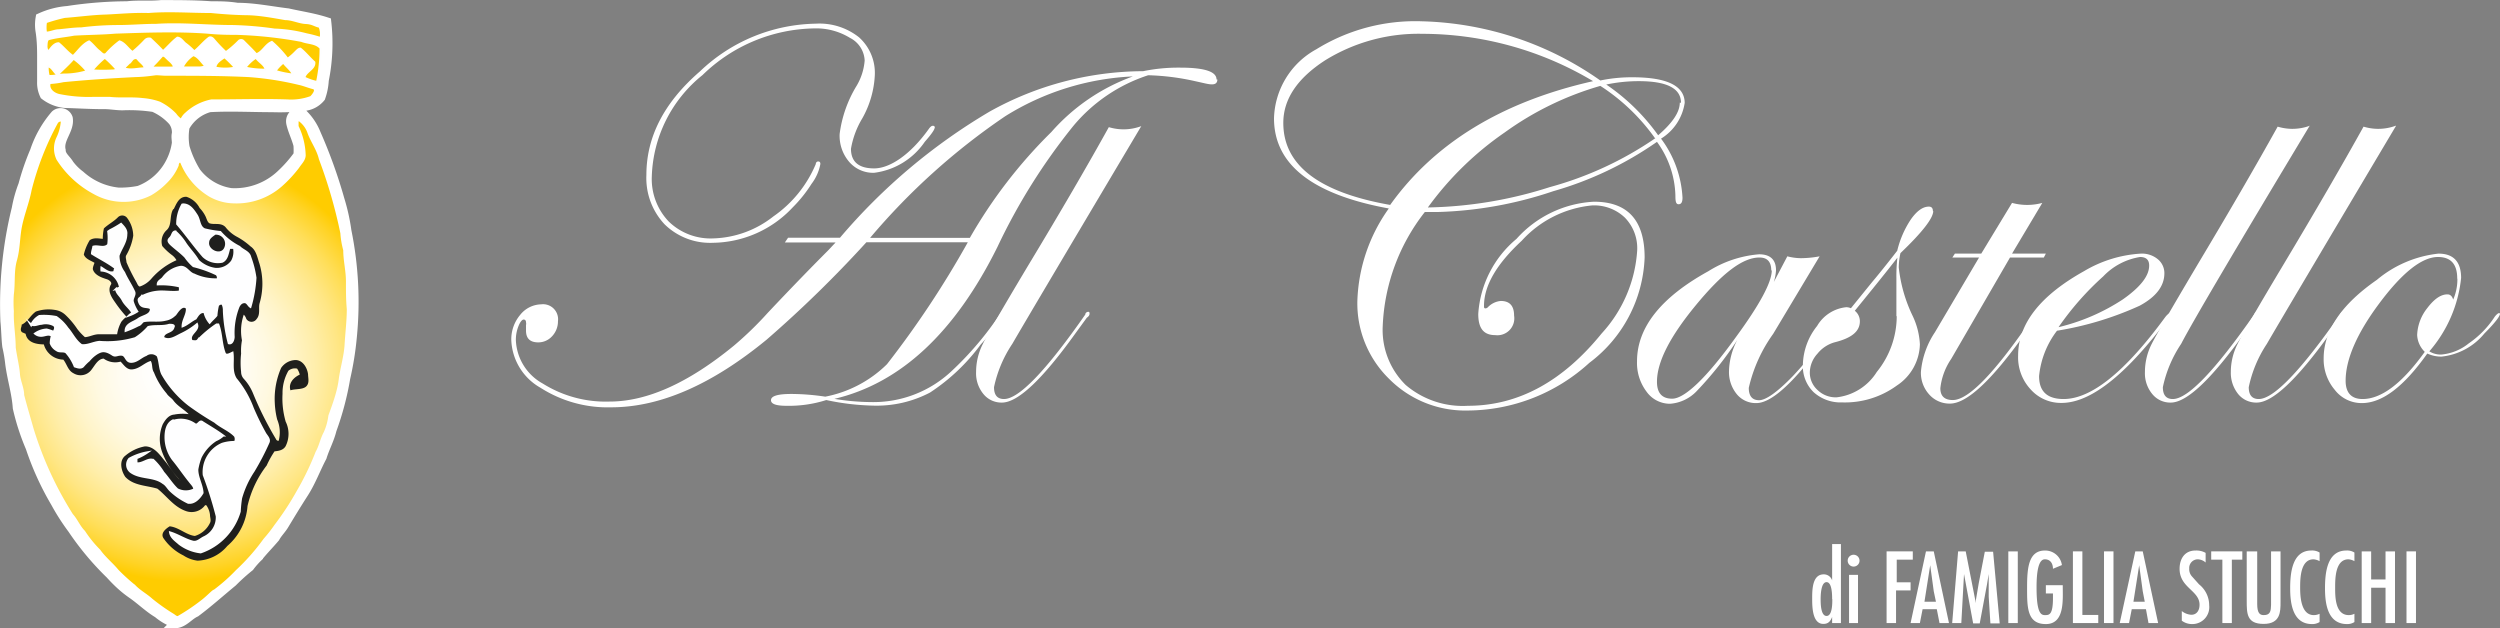 <svg xmlns="http://www.w3.org/2000/svg" xmlns:xlink="http://www.w3.org/1999/xlink" viewBox="0 0 147.86 37.15"><rect x="0" y="0" width="147.86" height="37.15" fill="#808080" stroke="none"/><defs><style>.cls-1,.cls-10,.cls-2{fill:#fff;}.cls-10,.cls-2,.cls-3,.cls-6{stroke:#fff;}.cls-10,.cls-2,.cls-3,.cls-4,.cls-5,.cls-6,.cls-7,.cls-8,.cls-9{stroke-miterlimit:10;}.cls-2{stroke-width:0.61px;}.cls-3,.cls-4,.cls-5{fill:#fc0;}.cls-10,.cls-3,.cls-4,.cls-5,.cls-6,.cls-7,.cls-8,.cls-9{stroke-width:0.12px;}.cls-4,.cls-8{stroke:#fefeff;}.cls-5,.cls-9{stroke:#fefefe;}.cls-6{fill:url(#radial-gradient);}.cls-7{fill:#1f1f1d;stroke:#1f1f1d;}.cls-8{fill:#fefeff;}.cls-9{fill:#fefefe;}</style><radialGradient id="radial-gradient" cx="60.95" cy="18.81" r="11.04" gradientTransform="translate(-58.69 0.36) scale(1.14 1.14)" gradientUnits="userSpaceOnUse"><stop offset="0" stop-color="#fff"/><stop offset="0.16" stop-color="#fffefc"/><stop offset="0.29" stop-color="#fffcf2"/><stop offset="0.41" stop-color="#fff9e1"/><stop offset="0.52" stop-color="#fff4c9"/><stop offset="0.63" stop-color="#fea"/><stop offset="0.74" stop-color="#ffe684"/><stop offset="0.84" stop-color="#ffde58"/><stop offset="0.94" stop-color="#ffd325"/><stop offset="1" stop-color="#fc0"/></radialGradient></defs><g id="Livello_2" data-name="Livello 2"><g id="Livello_1-2" data-name="Livello 1"><path class="cls-1" d="M72,4.7c0,.19-.1.29-.32.29s-.44-.07-1-.19a14.17,14.17,0,0,0-2.77-.35,9.63,9.63,0,0,0-4.43,3A35.44,35.44,0,0,0,59,14.59q-3.77,7.61-9.65,9a13.8,13.8,0,0,0,2.13.19,6.75,6.75,0,0,0,4.82-1.85,19,19,0,0,0,3.13-3.8c.1-.15.17-.22.22-.22s.1,0,.11.06A13.2,13.2,0,0,1,58,20.38a11.62,11.62,0,0,1-3,2.84,6.8,6.8,0,0,1-3.35.77,14.45,14.45,0,0,1-2.78-.33A7.27,7.27,0,0,1,46.5,24q-.9,0-.9-.33c0-.25.4-.37,1.21-.37a13.77,13.77,0,0,1,2,.16,7.1,7.1,0,0,0,3.65-1.92,56.45,56.45,0,0,0,4.78-7.21h-6a70.3,70.3,0,0,1-5.9,5.76q-4.87,4-9.19,4a7.37,7.37,0,0,1-4.19-1.16,3.39,3.39,0,0,1-1.72-2.82,2.24,2.24,0,0,1,.52-1.48A1.63,1.63,0,0,1,32,18a.89.89,0,0,1,1,1,1.28,1.28,0,0,1-.35.89,1.1,1.1,0,0,1-.81.36c-.49,0-.73-.23-.73-.7l0-.32a.37.37,0,0,0,0-.17c0-.1-.05-.16-.14-.16s-.21.14-.31.4a2.18,2.18,0,0,0-.15.8,3.07,3.07,0,0,0,1.6,2.59,7,7,0,0,0,3.94,1.06c2.23,0,4.68-1.11,7.36-3.31a20.49,20.49,0,0,0,2-1.94c1.48-1.57,2.67-2.79,3.55-3.67l.46-.49h-3l.19-.28,3.07,0a34.79,34.79,0,0,1,8.85-7.46,18.75,18.75,0,0,1,9.08-2.39A10.35,10.35,0,0,1,69.79,4c1.44,0,2.16.23,2.16.7M55.28,7.55c0,.11-.19.39-.58.83a4.27,4.27,0,0,1-3,1.84,1.87,1.87,0,0,1-1.47-.64,2.37,2.37,0,0,1-.57-1.66,7.24,7.24,0,0,1,1-2.84,3.45,3.45,0,0,0,.48-1.5,1.58,1.58,0,0,0-.87-1.34,3.81,3.81,0,0,0-2.11-.56,9.68,9.68,0,0,0-6.61,2.76,8,8,0,0,0-3,6,3.64,3.64,0,0,0,1,2.66,3.55,3.55,0,0,0,2.64,1,6,6,0,0,0,3.55-1.3A7.1,7.1,0,0,0,48.25,9.7c0-.1.08-.15.13-.15s.14,0,.14.15A2.76,2.76,0,0,1,48,10.87a8,8,0,0,1-1.12,1.4,6.56,6.56,0,0,1-4.72,2.09,3.84,3.84,0,0,1-2.86-1.1,4,4,0,0,1-1.07-2.91c0-2.21,1-4.25,3.17-6.13A10.14,10.14,0,0,1,48.25,1.4a3.76,3.76,0,0,1,2.56.81,2.83,2.83,0,0,1,.93,2.24A5.77,5.77,0,0,1,51,7a5.16,5.16,0,0,0-.67,1.8c0,.77.46,1.16,1.37,1.16s2.12-.78,3.23-2.33c.09-.13.17-.19.23-.19s.13,0,.13.13M67,4.52a15.54,15.54,0,0,0-7.54,2.35,39.22,39.22,0,0,0-8,7.2h5.9a28.93,28.93,0,0,1,4.82-6.26A11.74,11.74,0,0,1,67,4.52"/><path class="cls-1" d="M67.5,7.46q-6.54,11-7.63,12.88a7.31,7.31,0,0,0-1.08,2.56c0,.47.2.7.59.7q1.32,0,4.81-5c0-.11.11-.16.19-.16a.08.08,0,0,1,.06.09c0,.07,0,.15-.16.26l-.67.92q-2.94,4.1-4.35,4.1a1.37,1.37,0,0,1-1.1-.51,1.92,1.92,0,0,1-.43-1.3,3.66,3.66,0,0,1,.4-1.66q.39-.81,2.7-4.67Q63.65,11,65.58,7.52a3.07,3.07,0,0,0,.83.13,3,3,0,0,0,1.09-.19"/><path class="cls-1" d="M99.64,6.08a3,3,0,0,1-1.4,2.12,6.38,6.38,0,0,1,1.27,3.49c0,.26-.07.39-.23.39s-.19-.17-.19-.51A5.62,5.62,0,0,0,98,8.39a20.56,20.56,0,0,1-6.14,2.92A23.21,23.21,0,0,1,85,12.54c-.28,0-.52,0-.73,0a11.68,11.68,0,0,0-2.49,6.74,4.56,4.56,0,0,0,1.36,3.49A5.2,5.2,0,0,0,86.82,24q4.44,0,7.91-4.28a8,8,0,0,0,2.1-4.91,2.59,2.59,0,0,0-.73-1.94,2.63,2.63,0,0,0-1.94-.72A6.45,6.45,0,0,0,90,14.24c-1.48,1.37-2.23,2.65-2.23,3.85,0,.1,0,.15.1.15a.23.23,0,0,0,.12-.06,1.21,1.21,0,0,1,.77-.38c.53,0,.79.29.79.87a1,1,0,0,1-1.12,1.15c-.69,0-1-.41-1-1.25a6.3,6.3,0,0,1,2.26-4.44,6.6,6.6,0,0,1,4.58-2.2q3,0,3,3.3A8.15,8.15,0,0,1,94,21.46a10.74,10.74,0,0,1-7.2,2.82,6.34,6.34,0,0,1-4.64-1.87,6.24,6.24,0,0,1-1.88-4.61,9.92,9.92,0,0,1,1.86-5.47Q75.35,11.09,75.35,7a4.8,4.8,0,0,1,2.51-4.09,11.12,11.12,0,0,1,6.25-1.65,19.14,19.14,0,0,1,10.54,3.5,9.11,9.11,0,0,1,1.89-.19c2.07,0,3.1.51,3.1,1.53M94.22,4.8A19.71,19.71,0,0,0,84.14,2a10.48,10.48,0,0,0-5.77,1.57Q75.9,5.17,75.9,7.27c0,2.5,2.11,4.11,6.32,4.85q3.93-5.5,12-7.32m3.66,3.37a11.82,11.82,0,0,0-3.23-3.09A18.25,18.25,0,0,0,89,7.83a18.69,18.69,0,0,0-4.55,4.44,24.94,24.94,0,0,0,7.2-1.2,20.55,20.55,0,0,0,6.26-2.9m1.51-2.09c0-.85-.83-1.28-2.49-1.28A9.27,9.27,0,0,0,95,5a12.15,12.15,0,0,1,3.07,3c.85-.73,1.28-1.37,1.28-1.93"/><path class="cls-1" d="M109.06,18.56a14.91,14.91,0,0,1-2.28,3.05c-1.23,1.48-2.2,2.23-2.9,2.23a1.45,1.45,0,0,1-1.17-.54,2.06,2.06,0,0,1-.45-1.36,4.12,4.12,0,0,1,.49-1.83,20.86,20.86,0,0,1-2.38,3,2.41,2.41,0,0,1-1.6.77,1.7,1.7,0,0,1-1.39-.72,2.81,2.81,0,0,1-.56-1.79c0-2,1.41-3.78,4.22-5.33a6.64,6.64,0,0,1,3-1c.65,0,1,.31,1,.94a2.85,2.85,0,0,1-.13.7l.8-1.52a3.26,3.26,0,0,0,.82.11,6.23,6.23,0,0,0,1.09-.11l-2.75,4.59a8.82,8.82,0,0,0-1.44,3.19c0,.49.21.73.61.73s1.08-.48,2-1.43a27.17,27.17,0,0,0,2.79-3.54c.06-.11.12-.16.17-.16s.1,0,.1.09M104.76,16c0-.51-.23-.77-.7-.77-1,0-2.21.94-3.76,2.82S98,21.42,98,22.58q0,1,.9,1c.72,0,2-1.19,3.73-3.59q2.16-2.94,2.16-4"/><path class="cls-1" d="M114.34,12.48c0,.42-.64,1.25-1.94,2.49a4,4,0,0,0-.1.84,8.74,8.74,0,0,0,.83,2.89,4.42,4.42,0,0,1,.42,1.66,3,3,0,0,1-1.36,2.44,5.21,5.21,0,0,1-3.24,1,2.38,2.38,0,0,1-1.69-.61,2.13,2.13,0,0,1-.63-1.62,3.79,3.79,0,0,1,.84-2.29,2.26,2.26,0,0,1,1.72-1.11.67.67,0,0,1,.28.06l1.24-1.53c.38-.45.88-1.07,1.5-1.87A5.75,5.75,0,0,1,113,13q.54-.78,1.08-.78.24,0,.24.27m-2.16,6.19c0-.32,0-.63,0-.94s0-.75,0-1.32a9.71,9.71,0,0,1,.06-1.18c-.58.75-1.42,1.79-2.52,3.14A.79.79,0,0,1,110,19c0,.61-.5,1-1.51,1.25a2,2,0,0,0-1,.67,1.68,1.68,0,0,0-.45,1.1,1.39,1.39,0,0,0,.46,1.05,1.54,1.54,0,0,0,1.12.43A3.23,3.23,0,0,0,111,22a5.25,5.25,0,0,0,1.18-3.28"/><path class="cls-1" d="M121,15l-.12.23h-2l-3.48,6a3.81,3.81,0,0,0-.64,1.73c0,.47.25.7.74.7q1.41,0,4.79-5c.07-.11.13-.16.18-.16s.1,0,.1.09a1.15,1.15,0,0,1-.16.26l-.67.92q-2.92,4.1-4.41,4.1a1.6,1.6,0,0,1-1.23-.54,1.9,1.9,0,0,1-.49-1.33,5,5,0,0,1,.83-2.35l2.61-4.42h-1.58l.15-.23h1.56l1.82-3a3.4,3.4,0,0,0,1.79,0L119,15Z"/><path class="cls-1" d="M128.42,18.58a1.76,1.76,0,0,1-.28.41l-.67.84q-3.23,4-5.54,4a2.39,2.39,0,0,1-1.83-.8,2.78,2.78,0,0,1-.74-2q0-2.82,3.91-5A7.41,7.41,0,0,1,126.62,15a1.47,1.47,0,0,1,1,.33,1.06,1.06,0,0,1,.39.83c0,.75-.48,1.39-1.46,1.92a19.07,19.07,0,0,1-4.89,1.48,5.22,5.22,0,0,0-1.06,2.69c0,.9.48,1.35,1.45,1.35q2.46,0,6-4.83c.13-.17.23-.25.32-.25a.08.08,0,0,1,.06.09m-1.32-2.91c0-.33-.18-.5-.54-.5a3.85,3.85,0,0,0-2.18,1.15,17,17,0,0,0-2.64,3,12,12,0,0,0,3.8-1.64c1-.7,1.56-1.37,1.56-2"/><path class="cls-1" d="M136.59,7.46Q130,18.41,129,20.34a7.31,7.31,0,0,0-1.08,2.56c0,.47.2.7.59.7q1.32,0,4.81-5c.05-.11.11-.16.19-.16a.08.08,0,0,1,.06.09c0,.07-.05.15-.16.26l-.67.92q-2.94,4.1-4.35,4.1a1.37,1.37,0,0,1-1.1-.51,1.92,1.92,0,0,1-.43-1.3,3.66,3.66,0,0,1,.4-1.66q.41-.81,2.7-4.67,2.82-4.71,4.75-8.18a3.07,3.07,0,0,0,.83.13,3,3,0,0,0,1.09-.19"/><path class="cls-1" d="M141.7,7.46q-6.54,11-7.63,12.88A7.31,7.31,0,0,0,133,22.9c0,.47.2.7.59.7q1.32,0,4.81-5c.05-.11.11-.16.19-.16a.08.08,0,0,1,.06.09c0,.07-.06.15-.16.26l-.67.92q-2.94,4.1-4.35,4.1a1.37,1.37,0,0,1-1.1-.51,2,2,0,0,1-.43-1.3,3.66,3.66,0,0,1,.4-1.66q.39-.81,2.7-4.67,2.82-4.71,4.75-8.18a3,3,0,0,0,.83.13,3,3,0,0,0,1.09-.19"/><path class="cls-1" d="M147.86,18.55c0,.16-.31.56-.92,1.17a3.78,3.78,0,0,1-2.53,1.37,1.93,1.93,0,0,1-.85-.18c-1.38,1.95-2.66,2.93-3.87,2.93a2,2,0,0,1-1.6-.78,2.79,2.79,0,0,1-.66-1.86c0-1.6,1-3.16,3.15-4.65A6.81,6.81,0,0,1,144.22,15c.89,0,1.34.48,1.34,1.44a7.84,7.84,0,0,1-1.88,4.34,1.27,1.27,0,0,0,.7.19,3,3,0,0,0,1.63-.66,5.64,5.64,0,0,0,1.54-1.58c.11-.14.2-.21.25-.21a.05.05,0,0,1,.06.06m-2.53-2.11c0-.85-.38-1.27-1.14-1.27-.94,0-2.1.91-3.46,2.73s-2,3.35-2,4.59c0,.72.35,1.08,1,1.08q1.68,0,3.68-2.79a1.49,1.49,0,0,1-.45-1,2.73,2.73,0,0,1,.6-1.59c.41-.54.8-.81,1.19-.81.16,0,.28.1.34.31a3,3,0,0,0,.25-1.22"/><path class="cls-1" d="M108.36,36.49h0c-.1.25-.22.41-.52.41-.65,0-.66-1-.66-1.5s0-1.43.68-1.43a.51.51,0,0,1,.5.36h0V32.18h.52v4.67h-.52Zm0-1.06c0-.22,0-1-.33-1s-.35.76-.35,1,0,1,.35,1S108.37,35.66,108.37,35.43Z"/><path class="cls-1" d="M109.28,33.15a.35.35,0,1,1,.35.36A.35.35,0,0,1,109.28,33.15Zm.61,3.7h-.53V34h.53Z"/><path class="cls-1" d="M113.13,32.61v.49h-.95v1.34H113v.48h-.86v1.93h-.56V32.61Z"/><path class="cls-1" d="M114.37,32.61l.9,4.24h-.56l-.16-.82h-.84l-.16.82H113l.91-4.24Zm0,2.36-.21-1.54h0l-.34,2.16h.68Z"/><path class="cls-1" d="M116.26,32.61l.6,3.06h0l0-.17.17-1,.36-1.87h.49l.39,4.24h-.55l-.1-1.58,0-.78v-.56h0l-.1.61-.43,2.31h-.39l-.54-2.92h0L116,36.85h-.54l.35-4.24Z"/><path class="cls-1" d="M119.34,36.85h-.56V32.61h.56Z"/><path class="cls-1" d="M122,34.61v.07c0,.81.12,2.23-1,2.23s-1.11-1-1.11-2.17.09-2.18,1.06-2.18a1,1,0,0,1,1,.86l-.53.22c0-.28-.13-.56-.48-.56s-.49.63-.49,1.66c0,1.47.24,1.64.49,1.64s.48,0,.48-1V35.1H121v-.49Z"/><path class="cls-1" d="M123.16,32.61v3.76h.94v.48h-1.5V32.61Z"/><path class="cls-1" d="M125,36.85h-.56V32.61H125Z"/><path class="cls-1" d="M126.73,32.61l.91,4.24h-.57l-.15-.82h-.84l-.16.82h-.55l.92-4.24Zm0,2.36-.21-1.54h0l-.34,2.16h.67Z"/><path class="cls-1" d="M130.45,33.27a.73.73,0,0,0-.47-.19.51.51,0,0,0-.5.55.63.63,0,0,0,.16.46l.42.47a1.58,1.58,0,0,1,.6,1.24,1,1,0,0,1-1,1.11,1,1,0,0,1-.62-.2v-.57a1,1,0,0,0,.56.22c.34,0,.49-.28.49-.59,0-.85-1.18-1-1.18-2.13,0-.6.31-1.08.94-1.08a1.11,1.11,0,0,1,.6.14Z"/><path class="cls-1" d="M132.62,32.61v.49H132v3.75h-.56V33.1h-.66v-.49Z"/><path class="cls-1" d="M133.5,32.61v3.11c0,.55.16.66.39.66.39,0,.42-.25.43-.6V32.61h.56v3c0,.56,0,1.29-1,1.29s-1-.61-1-1.37V32.61Z"/><path class="cls-1" d="M137.19,33.19a.89.89,0,0,0-.36-.11c-.78,0-.79,1.15-.79,1.68s.05,1.62.81,1.62a.77.77,0,0,0,.34-.08v.49a.8.8,0,0,1-.45.12c-1.14,0-1.29-1.22-1.29-2.11s.11-2.24,1.25-2.24a.83.83,0,0,1,.49.12Z"/><path class="cls-1" d="M139.25,33.19a.85.85,0,0,0-.35-.11c-.79,0-.79,1.15-.79,1.68s0,1.62.81,1.62a.73.73,0,0,0,.33-.08v.49a.77.77,0,0,1-.44.12c-1.15,0-1.3-1.22-1.3-2.11s.11-2.24,1.26-2.24a.8.8,0,0,1,.48.12Z"/><path class="cls-1" d="M140.24,32.61v1.66h.85V32.61h.56v4.24h-.56V34.76h-.85v2.09h-.56V32.61Z"/><path class="cls-1" d="M142.89,36.85h-.56V32.61h.56Z"/><path class="cls-2" d="M7.53.38c.65-.08,1.3,0,2-.07,1,0,2,0,2.95.07.52,0,1,0,1.55.09,1,0,2,.21,3,.33.75.17,1.52.28,2.26.52a11,11,0,0,1-.15,3.43,3.56,3.56,0,0,1-.2,1,1.41,1.41,0,0,1-.9.5,12.6,12.6,0,0,1-1.94.08c-1.23,0-2.47-.07-3.71,0a2.41,2.41,0,0,0-1.48,1.17,3.51,3.51,0,0,0,0,1.21,6.14,6.14,0,0,0,.66,1.48,3.21,3.21,0,0,0,2.09,1.24,4,4,0,0,0,3-1.11,7.65,7.65,0,0,0,1-1.14,4,4,0,0,0,0-.6c-.11-.43-.32-.84-.42-1.27s.29-.77.65-.56a3.38,3.38,0,0,1,.78,1.17,29.55,29.55,0,0,1,1.4,3.89,11.76,11.76,0,0,1,.41,1.85,21,21,0,0,1,.32,6.27,18.34,18.34,0,0,1-.39,2.43,17.26,17.26,0,0,1-.81,3.06c-.13.55-.41,1.05-.58,1.6-.37.7-.64,1.45-1.07,2.12S17.18,30.37,16.8,31c-.16.28-.4.5-.55.78-.32.38-.67.73-1,1.14a4.7,4.7,0,0,0-.51.58,11.73,11.73,0,0,0-1,.9c-.73.6-1.43,1.23-2.18,1.79-.4.18-.69.61-1.15.66a3.27,3.27,0,0,1-1.06-.6c-.54-.32-1-.78-1.52-1.14s-.91-.74-1.3-1.17a16.72,16.72,0,0,1-2.23-2.67,13,13,0,0,1-1-1.56,17,17,0,0,1-1.48-3.25,13.61,13.61,0,0,1-.76-2.34C1,23.23.72,22.37.61,21.48a8.85,8.85,0,0,0-.17-1C.38,20,.38,19.46.33,19A23.61,23.61,0,0,1,1,12.33a7.56,7.56,0,0,1,.39-1.39,14.81,14.81,0,0,1,.69-2A6.3,6.3,0,0,1,3.29,6.81.44.44,0,0,1,4,7c.11.67-.58,1.21-.42,1.89,0,.35.33.56.49.84a3.18,3.18,0,0,0,.66.66A4,4,0,0,0,7,11.4a5.63,5.63,0,0,0,1.23-.11,3.47,3.47,0,0,0,1.86-1.65,3.55,3.55,0,0,0,.38-1.18c0-.19-.05-.37,0-.56a1.11,1.11,0,0,0-.23-.76,3.32,3.32,0,0,0-1.14-.82,9.49,9.49,0,0,0-1.85-.1c-.39,0-.77-.08-1.16-.07-.76,0-1.51-.05-2.26-.07a2.31,2.31,0,0,1-1.17-.47,1.63,1.63,0,0,1-.16-.78c0-.46,0-.93,0-1.39s0-1-.09-1.58a2.33,2.33,0,0,1,0-.79A4.71,4.71,0,0,1,4,.66,23.92,23.92,0,0,1,7.53.38Z"/><path class="cls-3" d="M6.29.8C7.12.76,7.94.68,8.78.71c1.23-.1,2.47,0,3.7,0,.71.07,1.42.12,2.13.13s1.52.16,2.26.29c.42,0,.81.21,1.22.23s.53.17.81.22a1.11,1.11,0,0,1,.06.67,7.21,7.21,0,0,0-.83-.22,8.46,8.46,0,0,0-1.89-.28,20.57,20.57,0,0,0-2.48-.21c-1.51,0-3-.17-4.52-.07-.75,0-1.5.07-2.25.07a17.73,17.73,0,0,0-2.18.14c-.44,0-.88.07-1.32.11-.26,0-.5.14-.77.14a1.84,1.84,0,0,1,0-.62A10.4,10.4,0,0,1,3.82,1C4.64.94,5.46.82,6.29.8Z"/><path class="cls-4" d="M6.83,1.93c1.81-.06,3.62-.13,5.42,0A15.25,15.25,0,0,0,13.91,2a24.73,24.73,0,0,1,3.93.42c.37.15.84.1,1.12.43a9.54,9.54,0,0,1-.21,2A3.08,3.08,0,0,1,18,4.59c.08-.37.64-.51.59-.91-.28-.25-.52-.56-.82-.8-.12,0-.19.1-.27.17a3.28,3.28,0,0,1-.49.43,6.42,6.42,0,0,0-.93-1c-.38.15-.54.6-.92.73-.25-.28-.51-.53-.77-.79a.19.19,0,0,0-.26,0,6.16,6.16,0,0,1-.77.67,9.09,9.09,0,0,1-.74-.78c-.07-.08-.19-.14-.28-.06-.31.24-.55.55-.85.79A4,4,0,0,0,11,2.6c-.17-.11-.28-.36-.51-.37-.31.23-.56.54-.85.8-.23-.26-.49-.5-.74-.74a.32.32,0,0,0-.32.09,8.16,8.16,0,0,1-.74.7c-.27-.18-.45-.53-.77-.63a5.09,5.09,0,0,0-.8.74C6.1,3.3,6,3.12,5.84,3s-.36-.39-.57-.55c-.39.17-.65.58-.95.87-.32-.21-.56-.53-.85-.76-.24,0-.41.23-.54.4s-.19-.13-.18-.25,0-.31.11-.39c.5-.14,1-.17,1.52-.27C5.19,2,6,2,6.83,1.93Z"/><path class="cls-5" d="M9.55,3.34c.1-.11.23,0,.31.1s.42.31.44.56C10,4,9.67,4,9.36,4c-.14,0-.3,0-.42,0,.21-.2.41-.43.61-.65Z"/><path class="cls-5" d="M10.78,4a1.85,1.85,0,0,1,.65-.74c.31.08.48.43.73.65a.92.92,0,0,1-.43.08c-.32,0-.64,0-1,0Z"/><path class="cls-5" d="M12.74,4c0-.28.32-.47.54-.62A6.21,6.21,0,0,1,13.9,4a2.84,2.84,0,0,1-1.16,0Z"/><path class="cls-5" d="M5.41,4.21a5.43,5.43,0,0,1,.79-.8,6.75,6.75,0,0,1,.66.65.53.53,0,0,1-.06.1,9.14,9.14,0,0,1-1.39,0Z"/><path class="cls-4" d="M7.77,3.58c.08-.11.28-.23.39-.07s.38.31.41.53c-.41,0-.84.15-1.24,0,.13-.16.31-.29.44-.47Z"/><path class="cls-5" d="M3.41,4.42c.31-.32.65-.61.94-.95a4.24,4.24,0,0,1,.79.74,4.61,4.61,0,0,1-1.33.2c-.32,0-.61.11-.93.08a2,2,0,0,1-.06-.56c.26,0,.36.36.59.49Z"/><path class="cls-4" d="M14.51,4a2.36,2.36,0,0,1,.63-.59c.17.26.51.4.58.71A5,5,0,0,1,14.51,4Z"/><path class="cls-5" d="M16.28,4.21a2.33,2.33,0,0,1,.48-.51c.18.25.45.42.57.71a5.4,5.4,0,0,1-1-.2Z"/><path class="cls-3" d="M8.83,4.42c.34-.07.69,0,1,0,1.63,0,3.27,0,4.89.08a18.12,18.12,0,0,1,2.95.46c.29.06.56.18.84.25s0,.41-.12.53A3.36,3.36,0,0,1,17,5.94c-1.5-.05-3,0-4.5,0A3.08,3.08,0,0,0,11,6.71a1,1,0,0,0-.28.38,1.19,1.19,0,0,1-.34-.33,3.41,3.41,0,0,0-.94-.69,3.85,3.85,0,0,0-1-.21c-.65-.08-1.3,0-1.94-.07-.34,0-.67,0-1,0a8.62,8.62,0,0,1-2-.17c-.32-.07-.68-.34-.56-.71a5.27,5.27,0,0,0,.81-.11c1.42-.14,2.84-.23,4.26-.3a9.06,9.06,0,0,0,.91-.07Z"/><path class="cls-6" d="M17.62,7.06a1.51,1.51,0,0,1,.61.75c.19.55.55,1,.69,1.59a29,29,0,0,1,1.27,4.39,5,5,0,0,0,.17,1c0,.62.16,1.23.16,1.85s0,1.1.05,1.64c0,.7-.09,1.4-.13,2.1s-.26,1.39-.35,2.09-.36,1.43-.61,2.12a3.38,3.38,0,0,1-.28,1c-.2.37-.27.79-.48,1.16a16.52,16.52,0,0,1-1.12,2.32,16.71,16.71,0,0,1-1.31,2,8.46,8.46,0,0,1-.65.83A12.59,12.59,0,0,1,14,33.76a10.51,10.51,0,0,1-1.32,1.17c-.08,0-.33.29-.68.57a11.86,11.86,0,0,1-1.48,1c-.12,0-.2-.1-.29-.15a11.6,11.6,0,0,1-1.27-.9c-.32-.29-.71-.49-1-.8a11.16,11.16,0,0,1-1-.91c-.34-.41-.77-.75-1.08-1.19a6.83,6.83,0,0,1-.9-1.11c-.3-.3-.44-.69-.72-1a21,21,0,0,1-2.33-5.07c-.19-.67-.39-1.34-.56-2,0-.43-.22-.82-.25-1.25s-.17-1-.25-1.56c0-.72-.14-1.43-.11-2.16a6.69,6.69,0,0,1,0-1c.09-.68,0-1.36.18-2s.17-1.23.27-1.85c.13-.78.45-1.52.6-2.31A16.85,16.85,0,0,1,3.36,7.27a.26.26,0,0,1,.3-.13,2.69,2.69,0,0,1-.26,1,1.47,1.47,0,0,0,0,1.28,5.81,5.81,0,0,0,2.16,2,3.55,3.55,0,0,0,3.35.08,4.31,4.31,0,0,0,.92-.72,3,3,0,0,0,.68-1c0-.1.06-.27.2-.2a4.08,4.08,0,0,0,1.7,2,3,3,0,0,0,1.44.39,4,4,0,0,0,2.79-1,7.45,7.45,0,0,0,1-1.08c.14-.22.37-.42.38-.7a4.19,4.19,0,0,0-.42-1.72c0-.06,0-.19,0-.25Z"/><path class="cls-7" d="M10.31,12.43c.16-.3.3-.75.71-.73a1.29,1.29,0,0,1,.74.64,1.85,1.85,0,0,1,.33.46c.08.15.1.33.25.45.3.13.69-.05.95.22a2.2,2.2,0,0,0,.72.6,4,4,0,0,1,.77.55c.32.21.38.62.51,1a4.07,4.07,0,0,1,0,2.32c-.07.29.06.64-.16.89a.3.3,0,0,1-.51,0,.62.62,0,0,0-.23-.32,3,3,0,0,0-.14,1.62,3.41,3.41,0,0,0-.05.78,5,5,0,0,0,0,1.09.66.66,0,0,0,.17.44,2.83,2.83,0,0,1,.52.8A20.14,20.14,0,0,0,16.27,26a.21.21,0,0,0,.26.12,2,2,0,0,0-.08-1.33,4.91,4.91,0,0,1-.14-1,4.5,4.5,0,0,1,.37-2,1,1,0,0,1,.72-.43c.44-.06.71.4.76.78,0,.22.09.48-.08.66s-.58.14-.86.21c-.08-.39.25-.68.58-.82a1.23,1.23,0,0,0-.19-.44.65.65,0,0,0-.6.14,2.71,2.71,0,0,0-.36,1.4,5,5,0,0,0,.19,1.67,1.57,1.57,0,0,1,0,1.4c-.14.23-.4.25-.64.28a6,6,0,0,0-.48.86,6.27,6.27,0,0,0-1.14,2.42,3.39,3.39,0,0,1-1.18,2.33,2.35,2.35,0,0,1-1.71.85,1.86,1.86,0,0,1-.81-.3,3,3,0,0,1-1.16-1c-.17-.25.14-.49.33-.61.53.07.94.51,1.48.57a1.52,1.52,0,0,0,.95-.82c.08-.16,0-.34,0-.49a1.25,1.25,0,0,0-.25-.63h-.13a.93.93,0,0,1-1.11.34c-.69-.25-1.1-.88-1.65-1.31-.63-.2-1.4-.17-1.88-.68-.23-.33-.37-.91,0-1.18a2.43,2.43,0,0,1,1.12-.53c.51,0,.83.49,1.13.85s.56.83.93,1.16c.1.09.12.25.27.27a.23.23,0,0,0-.17-.22c0-.05,0-.14-.06-.18a4.6,4.6,0,0,1-1-1.54,2.17,2.17,0,0,1,0-1.68c.14-.25.33-.52.63-.54a2.6,2.6,0,0,1,1,0c-.27-.36-.72-.55-1-.92-.11-.16-.31-.26-.41-.43A4.24,4.24,0,0,1,9.16,22c-.15-.22-.05-.51-.22-.72-.43.1-.72.5-1.17.51-.27,0-.43-.29-.62-.47a1.12,1.12,0,0,1-1-.17c-.38,0-.57.4-.78.67a.74.74,0,0,1-1,.2c-.32-.16-.37-.56-.6-.81a1.16,1.16,0,0,1-1.13-.9c-.43,0-1-.08-1.07-.61l-.23-.1c-.11-.1,0-.25,0-.36.34-.17.5-.54.81-.76a2.22,2.22,0,0,1,1.09-.09,1.06,1.06,0,0,1,.6.29,4.79,4.79,0,0,1,.68.81A3.23,3.23,0,0,0,5,20c.28,0,.55-.17.84-.17s.76,0,1.14,0a2.11,2.11,0,0,1,.25-.77,1.74,1.74,0,0,1,.34-.32,7.22,7.22,0,0,1-.69-.86c-.2-.29-.47-.65-.28-1,.13-.17-.07-.35-.23-.41s-.72-.19-.82-.56c0-.12.07-.26.11-.39-.21-.15-.53-.22-.64-.47a2.81,2.81,0,0,1,.33-.8c.24-.16.52-.07.79-.06a2.81,2.81,0,0,1,.06-.65c.26-.24.58-.4.82-.65a.3.3,0,0,1,.46.05,1.72,1.72,0,0,1,.34,1,3.27,3.27,0,0,1-.4,1.12c-.09.14,0,.31,0,.46A10.84,10.84,0,0,0,8,16.69c.07.12.12.3.27.32A1.63,1.63,0,0,0,9,16.52a4.13,4.13,0,0,1,1.52-1.1,1,1,0,0,0-.31-.38,3.45,3.45,0,0,1-.56-.52.85.85,0,0,1,.23-.85c.37-.32.19-.85.4-1.24Z"/><path class="cls-8" d="M10.83,12.09c.39,0,.61.34.8.63s.14.68.46.84a6,6,0,0,0,.94.16,3.71,3.71,0,0,0,1.13.88c.21.22.57.29.64.61a5.91,5.91,0,0,1,.31,1.22,7.75,7.75,0,0,1-.3,1.72c-.13-.08-.18-.29-.36-.28s-.27.13-.34.26a4.19,4.19,0,0,0-.29,1.79c0,.14-.08.44-.29.38a8.91,8.91,0,0,1-.29-1.92.83.83,0,0,0-.07-.38c-.07-.1-.25,0-.28.07a3.82,3.82,0,0,0-.09.59c-.12.15-.27.27-.4.43a1.49,1.49,0,0,1-.31-.63c-.27-.05-.4.2-.52.38-.27.13-.49.35-.77.46,0-.38.29-.71.25-1.08-.23-.22-.47.09-.6.27a1,1,0,0,1-.66.42c-.43.11-.88,0-1.31.09-.11.07-.16.21-.3.24a6.12,6.12,0,0,1-.75.33c0-.42.48-.5.75-.7s.78-.22.74-.63c-.2-.14-.52,0-.66-.3s0-.28.09-.39a2.55,2.55,0,0,1,1.2-.31c.36,0,.72.06,1.08,0a1,1,0,0,0,0-.3,4.74,4.74,0,0,0-1.3-.12c0-.2.21-.26.31-.39a1.63,1.63,0,0,1,1.06-.65c.34,0,.47.37.78.46a3,3,0,0,0,1.39.28.28.28,0,0,0-.06-.29,7,7,0,0,0-1.37-.49,3,3,0,0,1-.48-.54c-.24-.25-.53-.46-.79-.69s-.24-.31-.1-.45.12-.36.3-.37a3.24,3.24,0,0,1,.61.72c.23.34.52.62.74,1a1.82,1.82,0,0,0,1,.49,1.1,1.1,0,0,0,1-.45,1.14,1.14,0,0,0,.12-.79h-.27c-.1.29-.12.68-.43.82a1.26,1.26,0,0,1-1.12-.32c-.54-.62-1-1.28-1.54-1.91a2.3,2.3,0,0,1,.3-1.15Z"/><path class="cls-9" d="M6.5,13.62a6.24,6.24,0,0,0,.66-.38c.16.17.35.36.31.62,0,.47-.32.83-.46,1.26a1.69,1.69,0,0,0,.33,1c.17.39.42.74.6,1.14.08.2-.15.39-.08.6a2.37,2.37,0,0,0,.26.56,2.47,2.47,0,0,1-.49.24c.06-.06.13-.1.2-.16-.15-.28-.42-.45-.57-.74s-.36-.39-.4-.67A1.77,1.77,0,0,0,7.1,17a1.21,1.21,0,0,0-1.1-1,.84.84,0,0,1,0-.17c.23.14.47.37.77.25,0-.05,0-.15.07-.21-.44-.34-.94-.58-1.4-.87,0-.13.06-.27.08-.41.28-.08.64.14.88-.12a2.88,2.88,0,0,0,0-.78Z"/><path class="cls-7" d="M12.76,13.94a.48.48,0,0,1,.45.68c-.17.41-.84.09-.78-.28,0-.18.19-.3.33-.4Z"/><path class="cls-10" d="M1.84,19.23a1.12,1.12,0,0,1,.49-.54,3.84,3.84,0,0,1,1,.06,2.59,2.59,0,0,1,.66.66c.28.31.45.73.83,1,.36.05.7-.16,1.06-.19A5.8,5.8,0,0,0,8,20a3.45,3.45,0,0,0,.77-.66c.41-.1.84,0,1.24-.13.12,0,.34,0,.25.14-.07.34-.6.24-.61.62.36.23.74-.05,1.07-.21a4.3,4.3,0,0,0,.93-.59c.15.4-.55.59-.31,1,.12,0,.28.06.37-.06a6.88,6.88,0,0,1,1.1-.92l.1,0c.2.54.17,1.13.37,1.67.07.23.32.07.47,0,.07.51-.1,1.08.2,1.55a5.94,5.94,0,0,1,1,1.73,15.38,15.38,0,0,0,.72,1.47c.09.17.31.35.21.56A15.33,15.33,0,0,1,15,27.86a5.67,5.67,0,0,0-.74,1.6,7,7,0,0,0-.08.79,3.63,3.63,0,0,1-2.31,2.42,2.6,2.6,0,0,1-1.26-.5c-.21-.19-.5-.37-.55-.68.47.14.88.43,1.36.55.25.05.43-.16.64-.26a1.29,1.29,0,0,0,.76-1.25,23,23,0,0,0-.77-2.44,1.82,1.82,0,0,1,1.09-1.84,2.41,2.41,0,0,1,.76-.11.39.39,0,0,0,0-.35c-.33-.35-.82-.52-1.19-.84a17.78,17.78,0,0,1-1.53-1,6.22,6.22,0,0,1-1.59-1.84c-.15-.33-.13-.71-.26-1.06A.53.53,0,0,0,8.63,21c-.3.11-.52.39-.86.4s-.3-.39-.56-.42-.37.12-.55,0-.43-.26-.68-.19-.53.3-.72.53a2.89,2.89,0,0,0-.35.35c-.14.13-.34.05-.49,0a2.73,2.73,0,0,0-.51-.83c-.17-.11-.39,0-.56-.13A.77.77,0,0,1,3,20.3a1.68,1.68,0,0,1,.07-.44c-.2-.15-.42,0-.63,0a.54.54,0,0,1-.37-.13,1.33,1.33,0,0,1,.69-.24,2.49,2.49,0,0,1,.41.14c.07-.12.16-.3,0-.4a1,1,0,0,0-.71-.08c-.21,0-.47.18-.67,0Z"/><path class="cls-8" d="M10.29,24.88a1.45,1.45,0,0,1,1.24.21c.18.12.27-.28.45-.12.41.26.83.5,1.22.79a1.57,1.57,0,0,1-.44.28,2.54,2.54,0,0,0-.89,1,3.58,3.58,0,0,0-.2.73c0,.48.28.9.31,1.38-.17.3-.49.65-.86.58A4,4,0,0,1,10.06,29c-.14-.14-.23-.33-.41-.43-.55-.42-1.31-.25-1.88-.63a.54.54,0,0,1-.12-.81,3.39,3.39,0,0,1,1.08-.38,3.21,3.21,0,0,1-.66.35c0,.11,0,.2,0,.3.37.06.68-.32,1-.19a3.5,3.5,0,0,1,.59.73c.29.33.52.71.83,1a1.09,1.09,0,0,0,1,0c0-.18-.17-.32-.27-.46-.35-.43-.66-.9-1-1.31a2.21,2.21,0,0,1-.43-1.31c0-.36.07-.82.45-1Z"/></g></g></svg>